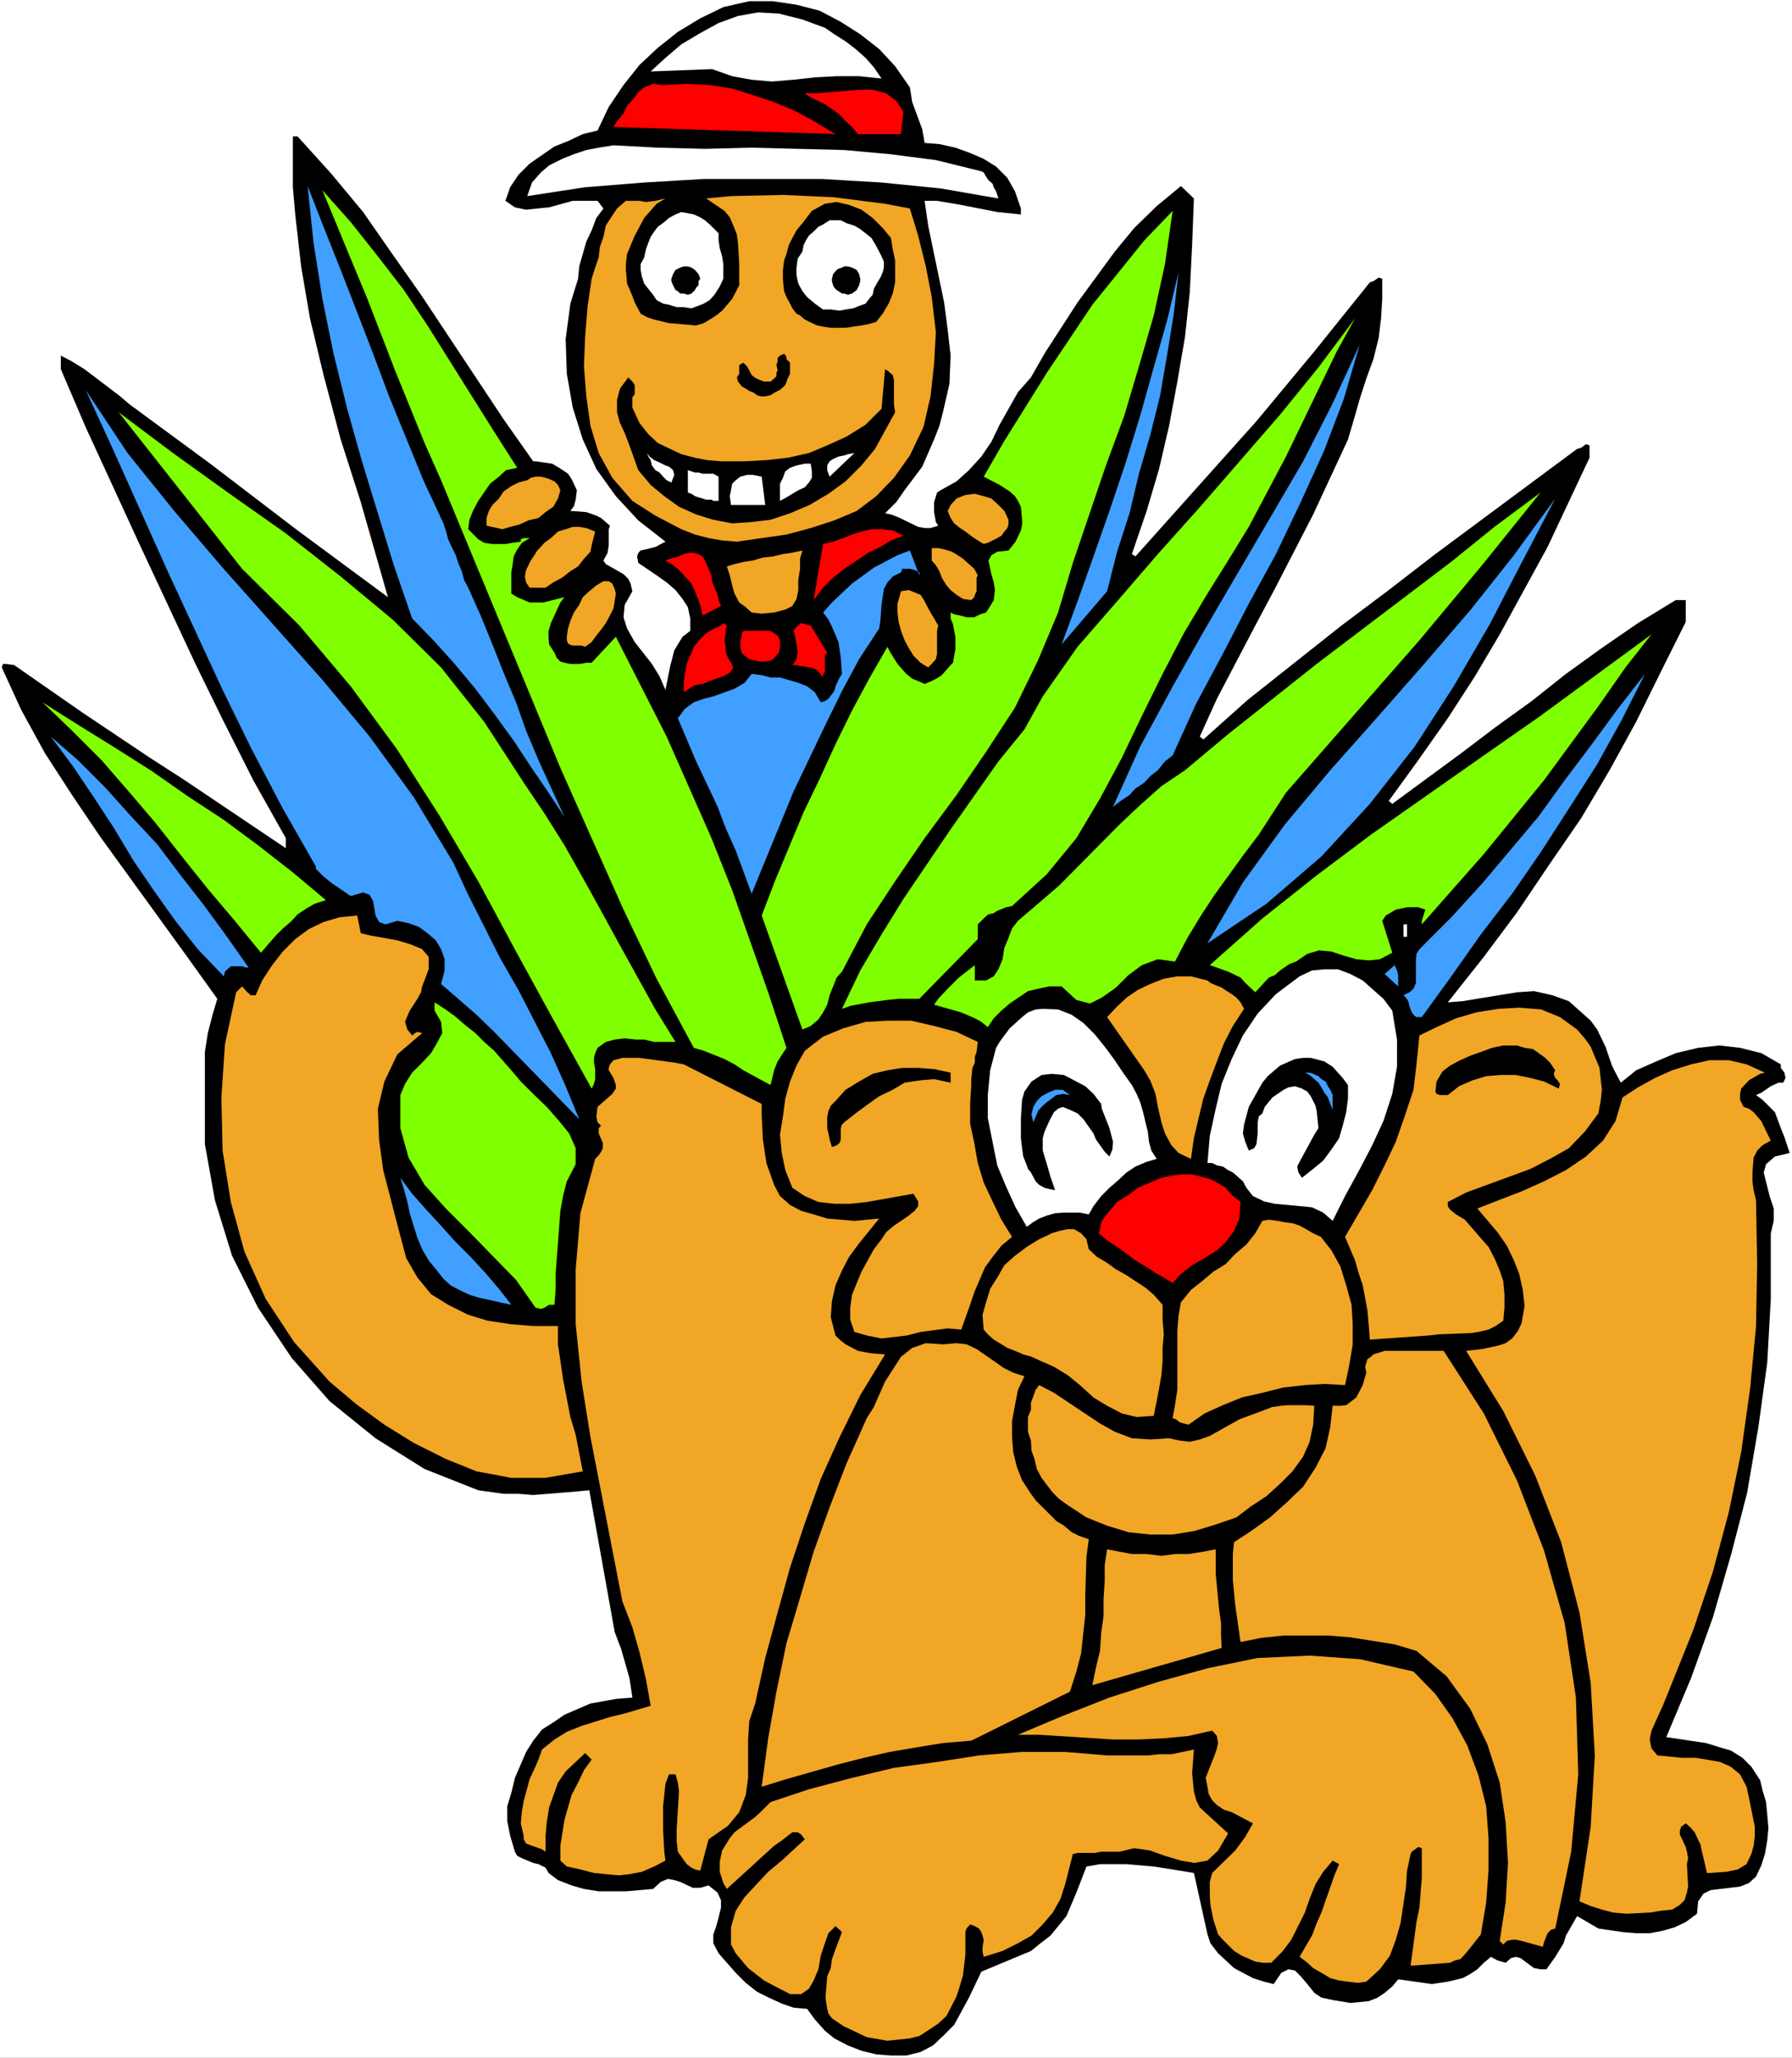 <?xml version="1.0" encoding="UTF-8" standalone="no"?>
<svg
   version="1.0"
   width="129.766mm"
   height="148.961mm"
   id="svg73"
   sodipodi:docname="Lion &amp; Hunter.wmf"
   xmlns:inkscape="http://www.inkscape.org/namespaces/inkscape"
   xmlns:sodipodi="http://sodipodi.sourceforge.net/DTD/sodipodi-0.dtd"
   xmlns="http://www.w3.org/2000/svg"
   xmlns:svg="http://www.w3.org/2000/svg">
  <rect width="100%" height="100%" fill="#333333" stroke="none"/>
  <sodipodi:namedview
     id="namedview73"
     pagecolor="#ffffff"
     bordercolor="#000000"
     borderopacity="0.25"
     inkscape:showpageshadow="2"
     inkscape:pageopacity="0.0"
     inkscape:pagecheckerboard="0"
     inkscape:deskcolor="#d1d1d1"
     inkscape:document-units="mm" />
  <defs
     id="defs1">
    <pattern
       id="WMFhbasepattern"
       patternUnits="userSpaceOnUse"
       width="6"
       height="6"
       x="0"
       y="0" />
  </defs>
  <path
     style="fill:#ffffff;fill-opacity:1;fill-rule:evenodd;stroke:none"
     d="M 0,563.004 H 490.455 V 0 H 0 Z"
     id="path1" />
  <path
     style="fill:#000000;fill-opacity:1;fill-rule:evenodd;stroke:none"
     d="m 249.025,23.916 0.646,4.04 2.747,7.433 0.646,3.717 4.04,0.323 4.363,0.97 4.04,1.454 3.717,1.616 3.394,2.101 3.07,3.07 2.101,3.717 1.616,4.686 v 1.616 l -6.464,-0.646 -9.858,-1.939 -6.626,-1.131 h -3.394 l 0.97,6.787 4.363,21.008 0.97,7.433 0.808,7.11 -0.323,7.757 -1.778,7.757 -0.97,3.717 -1.454,3.717 -3.232,7.433 -4.848,6.464 -2.262,3.232 -3.07,3.07 1.616,0.323 2.101,0.808 5.333,2.586 1.778,0.323 h 1.616 l 2.101,-0.646 -0.646,-0.97 -0.485,-2.747 v -2.747 l 0.808,-2.586 0.97,-0.646 4.363,-2.424 3.394,-3.07 3.394,-3.717 2.747,-4.04 2.262,-4.686 5.01,-8.888 3.555,-4.04 3.878,-6.787 8.888,-13.736 10.181,-13.897 5.333,-6.464 6.141,-5.979 6.626,-5.494 3.555,3.394 -0.485,12.766 -0.646,12.928 -1.293,12.12 -2.101,12.281 -2.262,12.12 -2.747,11.797 -3.394,11.473 -4.04,11.797 0.97,0.646 33.128,-37.006 15.837,-19.068 15.19,-18.907 0.97,-0.323 1.454,-0.97 0.97,0.323 v 5.494 l -0.323,5.333 -0.646,5.333 -1.454,5.817 -1.939,5.333 -1.778,5.494 -1.616,5.656 -1.616,5.494 -9.534,20.523 -10.504,20.361 -5.333,10.019 -10.504,20.038 -4.686,10.342 0.97,0.808 12.12,-10.827 25.694,-20.361 12.928,-9.696 12.766,-9.857 38.784,-28.764 1.131,-0.323 1.293,-0.97 0.97,0.323 v 3.394 l -11.474,24.401 -13.09,23.916 -6.787,11.473 -7.434,11.473 -8.08,11.473 -8.08,11.15 0.97,0.808 18.907,-13.897 9.373,-7.11 9.858,-7.11 9.373,-7.433 9.858,-7.11 9.858,-6.787 10.342,-6.302 h 2.747 v 5.979 l -6.787,13.574 -6.787,13.736 -7.272,13.251 -7.757,13.089 -8.888,12.928 -8.726,12.928 -9.05,12.12 -9.858,12.443 4.04,-0.323 9.858,-1.616 5.01,-0.808 4.686,-0.323 5.01,1.131 4.525,1.616 5.979,5.333 1.778,2.424 2.262,4.686 1.778,5.171 0.97,1.939 1.454,2.747 4.202,-3.394 5.494,-2.424 5.333,-2.262 6.141,-1.454 5.818,-0.646 5.656,0.646 5.818,1.454 5.333,3.07 v 0.97 l 0.97,1.293 0.323,1.454 -0.646,1.293 h -1.293 l -2.101,0.97 -2.586,1.778 -1.454,0.646 1.778,1.293 1.616,1.616 1.778,1.778 1.616,4.363 0.97,2.424 1.454,4.363 -4.04,0.97 -2.424,2.101 -0.646,2.262 1.616,6.464 1.131,3.394 v 3.394 l -0.808,3.394 v 17.937 l -0.97,17.452 -2.424,17.614 -3.07,17.937 -4.363,16.806 -5.01,17.291 -5.979,16.644 -6.787,16.16 10.827,1.616 3.717,1.131 3.232,0.97 3.07,1.939 2.424,2.424 2.424,3.717 0.646,2.747 0.97,3.232 0.323,3.394 0.323,3.717 -0.323,3.394 -0.646,3.717 -0.97,3.07 -1.454,3.07 -1.939,1.778 -2.424,0.97 -8.08,0.97 -1.939,0.97 -1.454,2.101 -0.323,3.394 -3.07,2.262 -3.07,1.454 -3.394,0.97 -3.394,0.646 h -3.717 l -3.717,-0.323 -6.626,-0.97 -5.818,-3.394 -3.07,5.333 -0.646,2.101 -2.262,3.717 -2.424,3.394 h -1.616 l -1.778,-0.323 -3.717,-2.747 -1.293,-0.323 -1.293,0.323 -1.454,1.293 -2.262,-0.646 -1.778,-0.97 -1.939,1.616 -1.778,1.778 -1.939,1.293 -2.101,1.131 -4.04,0.97 -4.363,0.646 -9.211,-1.293 -1.616,1.939 -2.101,1.778 -1.939,1.293 -2.424,0.97 -5.01,0.485 -4.848,-0.808 -3.07,-0.646 -1.939,-1.293 -1.939,-2.424 -1.778,-2.101 -1.616,-1.616 -1.778,-0.323 -1.939,0.97 -2.101,3.07 -2.586,-0.646 -3.07,-0.97 -2.747,-1.454 -2.424,-1.293 -2.262,-2.101 -2.101,-1.939 -2.101,-2.747 -0.808,-2.424 -3.717,-16.806 -3.878,-0.646 -7.11,-1.131 -7.434,-0.646 h -7.272 l -3.717,0.646 -2.747,7.11 -2.747,6.464 -4.363,5.333 -2.747,2.101 -2.586,2.101 -13.574,5.656 -3.394,7.11 -4.04,7.433 -3.07,3.07 -2.747,2.586 -3.394,1.778 -3.878,0.97 h -4.202 l -4.04,-0.323 -4.04,-0.97 -3.717,-1.454 -3.717,-1.939 -2.586,-2.101 -2.747,-3.07 -2.101,-2.909 -3.717,-0.323 -3.232,-1.131 -3.555,-1.616 -3.232,-1.616 -3.07,-2.424 -2.747,-2.747 -4.686,-5.333 -1.454,-2.747 v -2.424 l 0.808,-2.262 0.646,-2.424 0.646,-2.586 v -2.101 l -0.97,-2.101 -2.424,-1.939 -2.262,0.646 h -2.101 l -3.394,-1.616 -1.616,-0.485 -1.778,-0.323 -1.939,0.808 -2.101,1.939 -3.717,0.323 -3.717,0.323 h -3.717 -3.717 l -4.04,-0.646 -3.394,-0.97 -3.717,-1.454 -2.586,-1.939 -0.808,-1.454 -1.939,-0.97 -1.454,-0.323 -3.07,-1.293 -1.293,-0.646 -0.646,-1.131 -1.293,-4.363 -0.808,-4.04 v -4.04 l 1.131,-3.717 0.97,-4.04 3.07,-7.11 1.939,-3.07 2.424,-3.07 3.07,-1.939 3.07,-2.101 7.11,-3.07 7.272,-1.293 4.202,-0.323 -0.808,-5.333 -2.262,-7.918 -1.778,-4.686 -6.949,-38.783 -3.394,0.323 -11.958,0.97 -4.04,-0.323 h -4.04 l -6.949,-0.97 -14.706,-5.817 -13.413,-8.403 L 90.173,383.308 79.83,371.511 70.619,357.775 63.509,343.555 58.822,328.365 56.075,313.013 v -25.209 l 0.808,-5.171 1.293,-5.01 1.293,-4.363 -7.757,-10.827 L 35.552,240.133 27.472,228.983 19.715,217.509 12.282,206.036 5.818,194.239 0.485,182.604 0.808,181.635 H 1.454 l 2.424,0.323 18.584,12.928 18.584,12.443 9.05,5.817 28.118,18.907 v -2.747 L 69.326,213.469 61.246,197.471 53.49,181.635 38.299,149.154 23.432,116.835 16.645,100.998 v -3.717 l 3.07,1.616 3.394,2.101 9.373,7.11 3.07,2.586 21.978,16.16 23.917,18.26 24.725,18.26 -7.434,-26.017 L 93.243,120.228 88.557,102.614 84.84,87.101 82.416,72.88 80.8,58.66 80.154,51.226 V 44.116 37.329 h 1.293 l 9.211,10.181 8.726,10.504 7.757,11.15 8.08,11.473 22.624,34.097 8.08,11.473 h 0.646 l 4.525,0.646 1.939,1.131 2.424,1.616 0.97,1.454 1.454,3.07 -0.323,2.586 -0.485,1.778 -0.97,1.293 4.363,0.323 2.747,0.97 1.293,0.646 1.293,1.131 1.131,0.97 -0.323,0.97 v 1.778 1.293 1.293 l -0.323,2.101 -1.131,2.101 0.646,0.97 4.848,2.747 1.293,1.293 0.646,1.293 0.485,2.101 -2.101,3.717 -0.323,3.394 0.97,3.07 2.101,3.717 4.686,5.979 2.101,3.394 1.616,3.717 1.293,-6.464 1.131,-4.363 0.97,-1.616 1.293,-2.101 2.101,-1.616 v -3.394 l -0.646,-3.07 -1.454,-2.262 -1.939,-2.424 -2.424,-2.101 -2.747,-1.939 -5.01,-3.394 -0.323,-1.778 0.323,-0.97 0.646,-0.646 1.454,-0.323 1.293,-0.323 1.293,-0.323 2.747,-1.454 -7.434,-5.817 -6.141,-6.625 -5.333,-7.433 -3.717,-8.08 -2.747,-8.726 -1.616,-9.211 -0.323,-9.534 1.293,-9.696 2.101,-6.787 0.323,-3.394 1.939,-6.787 1.454,-3.07 1.293,-3.394 1.939,-2.586 -1.616,-2.101 h -3.394 -3.394 l -6.464,1.778 -3.232,0.323 -3.07,0.323 -3.07,-0.646 -2.586,-1.778 1.293,-3.717 2.262,-3.394 3.07,-3.07 6.787,-4.686 4.04,-1.616 3.717,-1.778 4.04,-0.97 3.07,-6.464 4.04,-5.979 4.363,-5.494 5.01,-4.686 5.494,-4.363 6.141,-3.717 6.302,-3.07 7.11,-1.616 h 6.464 l 6.464,0.97 6.302,1.616 5.818,3.07 5.333,3.394 5.171,4.04 4.363,4.686 z"
     id="path2" />
  <path
     style="fill:#ffffff;fill-opacity:1;fill-rule:evenodd;stroke:none"
     d="m 241.269,21.492 -6.141,-0.646 h -6.141 l -5.979,0.323 -5.818,0.646 -5.979,0.485 -5.494,-0.485 -5.333,-0.97 -5.494,-1.939 -16.806,0.646 4.04,-3.717 4.363,-3.717 5.171,-3.07 5.01,-2.747 5.333,-1.939 5.494,-0.97 5.656,0.323 6.464,1.616 2.586,0.97 3.555,1.293 2.586,1.778 3.07,1.939 2.747,2.101 2.747,2.424 2.262,2.586 z"
     id="path3" />
  <path
     style="fill:#ff0000;fill-opacity:1;fill-rule:evenodd;stroke:none"
     d="m 228.664,36.682 -60.762,-1.939 0.97,-1.616 1.778,-2.101 0.97,-2.101 1.778,-1.939 1.293,-1.778 1.616,-1.293 2.424,-0.97 2.747,0.323 6.464,-0.323 6.302,0.323 6.141,0.97 5.656,1.778 5.818,1.939 5.818,2.424 5.333,2.909 z"
     id="path4" />
  <path
     style="fill:#ff0000;fill-opacity:1;fill-rule:evenodd;stroke:none"
     d="m 247.248,30.542 -0.646,6.141 h -11.797 l -1.616,-1.939 -1.778,-1.616 -1.616,-1.778 -1.778,-1.293 -2.101,-1.454 -1.939,-0.97 -2.101,-0.97 -1.616,-1.131 h 3.07 l 3.717,-0.323 4.04,-0.323 4.04,-0.323 h 3.717 l 3.717,0.97 2.747,2.101 z"
     id="path5" />
  <path
     style="fill:#ffffff;fill-opacity:1;fill-rule:evenodd;stroke:none"
     d="m 268.579,46.863 0.646,0.323 0.646,1.131 0.646,0.97 1.131,0.97 0.323,0.97 0.646,1.131 0.323,0.97 0.323,0.97 -15.837,-2.747 -16.16,-1.616 -16.322,-0.97 h -16.16 -16.16 l -16.322,0.97 -16.16,1.293 -15.837,2.424 1.293,-3.717 2.424,-2.747 2.262,-1.939 3.555,-1.778 3.232,-1.293 3.394,-1.131 3.394,-0.646 4.04,-0.646 12.12,0.646 12.928,0.323 12.443,-0.323 12.928,0.323 12.766,0.323 12.443,1.131 12.605,1.616 z"
     id="path6" />
  <path
     style="fill:#409fff;fill-opacity:1;fill-rule:evenodd;stroke:none"
     d="m 121.361,143.175 0.646,1.939 0.646,2.424 0.97,2.101 1.131,2.262 0.646,2.101 0.97,2.262 0.646,2.424 1.131,2.101 3.394,7.595 3.232,7.918 3.07,7.757 3.394,8.08 2.747,7.757 3.394,8.08 3.394,7.433 3.717,8.08 -4.363,-6.625 -4.848,-7.11 -4.686,-7.11 -5.171,-7.11 -5.333,-7.11 -5.656,-6.787 -5.818,-6.464 -5.818,-5.979 -5.01,-14.544 -4.363,-14.221 L 99.061,126.207 95.021,111.825 91.304,96.797 88.234,81.768 85.81,66.416 84.194,50.903 88.557,62.053 l 4.686,11.797 4.525,11.635 4.363,11.312 4.363,11.635 4.686,11.473 4.686,11.473 z"
     id="path7" />
  <path
     style="fill:#80ff00;fill-opacity:1;fill-rule:evenodd;stroke:none"
     d="m 141.561,127.985 -3.07,0.646 -1.939,1.778 -2.424,1.939 -3.232,4.686 -1.454,2.747 -0.97,2.424 -0.323,2.586 2.747,2.747 1.616,0.97 2.101,0.323 h 3.717 l 1.939,-0.323 2.262,-0.323 v -0.646 l 0.808,-0.323 h 1.616 l -2.101,1.293 -1.293,1.778 -0.97,1.939 -0.323,2.424 -0.323,1.939 v 3.717 2.101 l 1.616,0.97 3.394,1.454 h 2.101 1.616 l 5.818,-1.454 -1.131,1.454 -2.586,5.656 -0.646,2.101 v 1.939 l 0.162,1.778 1.454,2.262 0.646,1.454 0.97,0.97 1.131,0.323 1.616,0.323 h 2.747 l 1.616,-0.323 h 1.454 l 6.626,-7.11 13.898,27.31 6.141,13.897 6.141,13.897 5.656,14.221 5.01,14.221 5.01,14.221 4.848,14.705 -0.97,1.454 -1.454,2.262 -0.97,2.424 -0.646,2.747 -0.323,1.293 -7.434,-4.04 -2.424,-1.616 -2.747,-1.454 -5.656,-2.262 -2.747,-0.808 -10.181,-18.907 -9.05,-18.907 -8.726,-19.553 -8.565,-19.23 -32.643,-78.698 -4.525,-10.181 -8.08,-19.876 -7.757,-20.038 -4.04,-9.696 -8.08,-19.553 7.757,8.726 7.434,9.373 7.11,9.211 6.464,9.696 18.261,29.087 z"
     id="path8" />
  <path
     style="fill:#f1a625;fill-opacity:1;fill-rule:evenodd;stroke:none"
     d="m 249.025,57.044 2.262,7.433 2.101,8.403 1.616,8.403 1.131,9.534 -0.485,8.726 -0.97,8.888 -1.939,8.403 -3.717,7.757 -4.363,6.141 -4.848,5.01 -5.333,4.04 -6.141,2.586 -6.464,2.101 -6.626,1.778 -13.574,1.939 -4.04,-0.323 -3.717,-0.646 -3.717,-0.97 -3.717,-1.454 -7.11,-3.717 -6.302,-4.04 -5.494,-6.302 -3.717,-6.787 -2.262,-7.433 -1.131,-8.08 -0.646,-8.241 0.323,-8.08 0.646,-8.08 1.131,-7.757 0.97,-3.07 0.97,-2.747 0.323,-2.909 0.97,-2.747 0.646,-3.07 1.454,-2.262 1.616,-2.424 2.424,-2.101 h 3.717 l 1.778,0.323 2.586,-0.323 2.747,-0.646 -2.424,1.454 -3.394,3.878 -2.586,4.848 -2.101,5.01 -0.323,2.747 v 1.616 l 0.323,3.717 1.454,3.394 0.646,1.778 1.616,3.07 1.778,0.97 1.939,0.646 4.04,0.97 7.434,0.646 2.101,-0.646 1.616,-0.97 1.778,-1.131 1.616,-1.293 2.747,-3.232 1.939,-3.717 v -5.817 l -0.323,-5.494 -0.323,-2.586 -0.97,-2.424 -0.97,-2.262 -1.454,-1.778 -5.01,-3.394 6.787,-0.646 14.221,-0.323 14.059,0.646 13.898,1.778 z"
     id="path9" />
  <path
     style="fill:#000000;fill-opacity:1;fill-rule:evenodd;stroke:none"
     d="m 243.854,65.124 0.485,3.07 0.646,3.07 v 3.07 2.909 l -0.646,3.07 -1.131,2.747 -1.616,2.747 -1.778,2.262 -2.262,0.646 -1.778,0.323 -2.262,0.323 -2.101,0.323 h -1.939 -2.101 l -2.101,-0.323 -1.616,-0.323 -2.101,-0.97 -1.293,-0.646 -1.293,-1.131 -0.97,-0.485 -1.131,-1.454 -0.646,-1.293 -0.97,-1.778 -0.646,-1.616 -0.323,-3.07 v -2.747 l 0.323,-2.586 0.646,-1.778 0.646,-2.424 0.97,-1.939 1.131,-2.101 1.616,-1.939 2.586,-3.394 3.555,-1.939 3.232,-0.485 3.394,0.808 3.394,1.293 3.07,2.262 2.747,2.747 z"
     id="path10" />
  <path
     style="fill:#80ff00;fill-opacity:1;fill-rule:evenodd;stroke:none"
     d="m 289.587,167.576 -5.494,13.089 -6.302,12.928 -7.918,12.12 -8.08,11.797 -8.726,11.797 -8.08,11.797 -7.757,11.797 -6.787,12.928 -1.454,1.616 -1.939,4.848 -0.646,2.586 -1.131,2.101 -1.293,1.939 -2.101,1.778 -2.262,0.97 -11.15,-31.188 3.717,-9.696 7.757,-18.584 4.363,-9.049 4.363,-9.534 4.525,-9.211 4.686,-8.726 5.01,-8.726 0.646,1.293 2.101,3.394 2.424,2.747 1.616,1.293 1.616,0.646 1.778,0.808 2.586,-1.131 1.131,-0.646 0.97,-0.646 2.424,-2.747 0.646,-0.646 0.646,-3.717 v -1.616 -1.778 l -0.646,-3.394 -0.646,-1.616 v -1.616 l 0.97,0.485 1.616,0.323 1.778,0.485 h 2.101 l 1.616,-0.808 1.616,-0.485 1.131,-1.778 0.97,-1.616 0.323,-2.747 -0.323,-2.101 -0.646,-2.262 -0.808,-3.717 0.808,-1.454 1.616,-0.97 3.07,-0.323 1.939,-2.424 1.454,-3.07 0.323,-1.616 v -1.293 l -0.323,-3.555 -0.808,-1.616 -0.808,-1.293 -1.454,-1.293 -2.747,-1.778 -4.363,-2.262 5.494,-9.534 11.797,-18.907 12.443,-18.584 6.787,-8.403 7.434,-9.211 7.757,-8.08 -2.101,14.544 -3.07,14.059 -4.04,13.897 -4.04,13.574 -5.01,13.574 -9.05,26.663 z"
     id="path11" />
  <path
     style="fill:#ffffff;fill-opacity:1;fill-rule:evenodd;stroke:none"
     d="m 196.667,63.831 v 1.939 l 0.323,2.101 0.646,2.262 0.323,2.101 v 2.101 1.939 l -0.97,2.101 -1.454,2.262 -1.293,1.454 -1.616,0.97 -1.616,0.646 -1.778,0.646 -2.101,-0.323 h -1.939 l -2.101,-0.646 -1.616,-0.323 -1.778,-0.97 -0.97,-1.454 -1.293,-1.616 -1.131,-1.454 -0.646,-1.939 -0.323,-1.778 v -1.616 l 0.97,-1.778 0.485,-2.262 0.646,-1.778 0.646,-1.616 0.97,-1.454 0.97,-1.293 1.778,-1.293 1.293,-1.131 1.778,-0.97 1.616,-0.646 1.778,0.323 1.616,0.323 1.778,0.808 1.293,0.808 1.293,1.131 0.97,0.97 z"
     id="path12" />
  <path
     style="fill:#ffffff;fill-opacity:1;fill-rule:evenodd;stroke:none"
     d="m 240.622,68.84 0.646,1.293 0.646,1.454 v 1.616 l -0.323,1.293 -0.646,1.454 -0.808,1.293 -0.97,1.778 -0.323,1.616 -0.97,1.131 -0.97,1.293 -1.778,0.646 -1.616,0.646 -2.101,0.323 -1.616,0.323 -2.424,-0.323 h -2.101 l -2.262,-1.616 -2.101,-1.778 -1.293,-1.616 -1.131,-2.101 -0.485,-2.262 v -2.101 l 0.323,-2.424 1.293,-1.939 0.323,-1.778 0.646,-1.293 0.808,-1.293 1.293,-1.131 1.293,-1.293 1.293,-0.646 1.778,-1.131 h 1.616 1.454 l 1.616,0.808 2.101,0.646 1.616,0.97 1.454,1.131 1.616,1.293 0.97,1.616 z"
     id="path13" />
  <path
     style="fill:#409fff;fill-opacity:1;fill-rule:evenodd;stroke:none"
     d="m 303,161.758 -12.443,14.544 4.363,-11.797 4.363,-12.281 4.363,-12.443 4.363,-12.928 4.04,-13.089 3.717,-13.251 3.717,-13.089 3.07,-12.928 -1.293,11.312 -1.778,10.989 -1.939,11.312 -2.747,10.989 -3.07,10.504 -2.586,10.827 -3.394,10.504 z"
     id="path14" />
  <path
     style="fill:#80ff00;fill-opacity:1;fill-rule:evenodd;stroke:none"
     d="m 330.472,162.405 -6.464,10.827 -5.818,11.15 -5.656,11.473 -5.494,11.473 -5.979,11.15 -6.464,10.827 -8.08,9.857 -9.534,8.726 -1.616,0.323 -2.424,0.97 -0.97,0.646 -1.454,0.323 -0.97,0.808 -1.939,1.939 v 4.04 l -15.998,16.321 h -5.656 l -3.07,0.323 -5.01,0.646 -5.171,0.97 -2.262,0.808 5.01,-10.504 5.818,-9.857 5.979,-9.696 6.464,-9.534 6.464,-9.534 13.09,-18.584 7.11,-8.726 5.01,-9.049 9.534,-13.574 10.827,-12.443 11.15,-12.928 11.15,-12.443 22.301,-25.694 10.504,-12.928 10.019,-13.413 -5.01,9.049 -9.211,19.068 -4.686,9.696 -10.181,19.23 -5.656,9.211 z"
     id="path15" />
  <path
     style="fill:#409fff;fill-opacity:1;fill-rule:evenodd;stroke:none"
     d="m 320.937,206.682 -2.101,1.616 -1.939,2.424 -2.101,1.616 -1.616,1.778 -2.424,1.616 -1.616,1.778 -2.424,1.616 -2.101,1.616 7.434,-16.483 8.565,-15.836 8.726,-15.513 9.05,-15.513 9.211,-15.675 9.05,-15.513 8.08,-15.836 7.434,-16.16 -4.363,14.867 -5.333,14.059 -6.464,14.221 -6.787,14.221 -7.434,13.574 -7.11,13.736 -7.272,13.574 z"
     id="path16" />
  <path
     style="fill:#000000;fill-opacity:1;fill-rule:evenodd;stroke:none"
     d="m 216.221,99.22 v 1.293 1.778 l -0.646,1.293 -0.646,1.778 -1.454,1.293 -1.293,0.646 -1.293,0.808 -1.454,0.323 h -1.293 l -0.97,-0.323 -1.131,-0.808 -0.97,-0.323 -0.97,-0.646 -1.131,-0.646 -0.97,-1.293 -0.323,-1.131 0.646,-0.97 v -0.97 -1.454 l 1.131,-0.646 0.323,0.323 0.646,0.646 0.646,1.131 0.646,1.293 0.808,0.646 1.293,0.646 1.293,0.485 h 1.778 l 0.97,-0.808 0.646,-0.646 v -0.97 l 0.323,-0.646 -0.323,-1.454 0.323,-0.97 v -0.97 l 0.646,-0.646 1.131,-0.485 0.646,0.808 v 0.646 z"
     id="path17" />
  <path
     style="fill:#000000;fill-opacity:1;fill-rule:evenodd;stroke:none"
     d="m 244.985,112.795 -2.747,5.01 -2.747,5.01 -3.717,4.525 -4.363,4.363 -4.686,3.394 -5.171,3.07 -5.333,2.262 -5.333,1.778 -5.494,0.646 -5.01,0.323 -5.171,-0.97 -4.686,-1.454 -4.686,-2.101 -4.04,-2.909 -3.717,-3.07 -3.394,-4.04 -2.424,-6.787 -1.293,-3.394 -1.293,-2.747 -0.808,-2.909 v -3.394 l 0.808,-3.07 2.262,-3.07 1.131,1.131 0.646,0.97 v 0.97 1.454 l -0.646,0.97 v 1.293 1.454 l 1.939,4.202 2.424,3.07 2.586,2.424 3.394,1.616 3.07,1.454 3.717,0.97 3.394,0.646 3.717,0.323 h 6.464 l 5.979,-0.323 5.818,-0.646 5.818,-1.293 5.01,-2.101 5.333,-2.424 5.171,-3.232 4.363,-4.363 0.97,-10.827 0.97,0.646 1.131,0.97 0.323,1.293 v 1.778 1.616 3.394 z"
     id="path18" />
  <path
     style="fill:#409fff;fill-opacity:1;fill-rule:evenodd;stroke:none"
     d="m 124.109,236.093 4.04,8.726 8.726,17.291 5.01,8.726 8.888,17.291 4.04,9.049 3.717,9.049 -23.27,-23.916 -4.848,-4.686 -5.01,-4.363 -4.686,-4.04 0.97,-3.717 v -3.07 l -0.97,-2.747 -1.454,-2.424 -2.262,-1.939 -2.424,-1.778 -2.747,-0.97 -3.07,-0.646 -3.232,0.97 -1.778,-0.646 -0.97,-1.778 -0.646,-3.878 -0.97,-1.778 -1.778,-0.646 -3.394,0.97 -5.01,-3.394 -2.424,-1.939 -2.101,-2.101 v -0.646 l -9.05,-15.836 -8.403,-15.998 -8.08,-16.483 -15.19,-32.804 -14.867,-33.127 -7.434,-16.16 11.474,17.291 12.766,15.836 13.251,15.513 27.31,30.703 12.928,15.513 12.12,16.644 z"
     id="path19" />
  <path
     style="fill:#80ff00;fill-opacity:1;fill-rule:evenodd;stroke:none"
     d="m 143.339,214.116 5.656,8.403 5.494,8.726 5.01,8.888 5.01,9.049 4.848,8.888 5.01,9.049 5.01,9.049 5.494,8.888 h -2.747 -3.07 l -2.747,-0.646 h -2.262 l -3.07,-0.323 -2.747,0.323 -2.424,0.646 -2.262,1.616 -0.646,1.454 -0.323,1.293 v 1.293 l 0.323,1.778 v 1.293 1.454 l -0.323,1.293 -0.646,1.293 L 151.419,278.916 141.238,260.333 131.057,241.426 120.392,223.327 108.595,204.905 95.99,187.776 81.931,171.131 66.256,155.618 32.482,112.795 l 14.867,11.15 15.514,11.15 15.352,10.827 15.029,11.797 14.221,11.797 13.251,13.089 11.797,14.867 z"
     id="path20" />
  <path
     style="fill:#ffffff;fill-opacity:1;fill-rule:evenodd;stroke:none"
     d="m 227.048,130.409 -0.646,-1.778 v -1.293 l 0.646,-1.131 0.97,-0.646 1.454,-0.646 1.616,-0.323 0.97,-0.323 1.778,-0.323 z"
     id="path21" />
  <path
     style="fill:#ffffff;fill-opacity:1;fill-rule:evenodd;stroke:none"
     d="m 183.739,132.025 -1.293,-0.646 -0.97,-0.97 -0.97,-1.131 -1.131,-0.646 -0.97,-1.293 -0.323,-1.454 -0.646,-0.97 -0.323,-0.97 0.646,0.97 1.293,0.97 1.454,0.646 1.616,0.808 0.97,0.323 1.131,0.97 0.323,1.293 z"
     id="path22" />
  <path
     style="fill:#ffffff;fill-opacity:1;fill-rule:evenodd;stroke:none"
     d="m 221.877,126.854 0.323,2.101 v 1.778 l -0.808,1.293 -1.131,1.293 -1.778,0.808 -1.616,0.97 -1.616,0.97 -1.778,0.97 v -1.293 -1.616 -1.778 l 0.808,-1.616 0.646,-1.778 1.293,-0.97 1.778,-0.646 2.262,-0.485 z"
     id="path23" />
  <path
     style="fill:#ffffff;fill-opacity:1;fill-rule:evenodd;stroke:none"
     d="m 196.667,130.409 v 6.625 h -1.454 l -0.485,-0.323 h -1.454 l -0.97,-0.323 -1.131,-0.323 -0.97,-0.323 -0.97,-0.646 -0.97,-0.323 v -6.141 l 0.97,0.323 0.97,0.323 h 0.97 l 1.131,0.323 h 0.97 1.454 0.485 z"
     id="path24" />
  <path
     style="fill:#f1a625;fill-opacity:1;fill-rule:evenodd;stroke:none"
     d="m 153.358,134.125 -0.646,2.262 -1.293,2.262 -2.101,1.454 -1.939,1.616 -2.747,0.646 -2.424,1.131 -2.586,0.646 -2.101,0.646 -4.363,-0.97 v -2.101 l 0.646,-1.939 0.97,-1.616 1.778,-1.778 1.293,-1.939 2.101,-1.454 1.939,-0.97 2.424,-0.646 0.97,-0.646 1.293,-0.323 h 1.454 l 1.293,0.323 0.97,0.323 1.454,0.646 0.97,0.97 z"
     id="path25" />
  <path
     style="fill:#ffffff;fill-opacity:1;fill-rule:evenodd;stroke:none"
     d="m 209.433,138.165 h -9.373 l -0.323,-2.424 0.323,-1.616 0.323,-1.778 0.97,-0.97 1.293,-0.97 1.778,-0.485 h 1.616 l 2.424,0.485 z"
     id="path26" />
  <path
     style="fill:#80ff00;fill-opacity:1;fill-rule:evenodd;stroke:none"
     d="m 351.964,216.863 -7.434,11.473 -4.04,5.333 -8.08,11.15 -3.717,5.656 -3.717,6.141 -3.394,6.464 -4.686,-0.646 -4.363,1.616 -3.717,2.747 -3.394,3.394 -3.878,2.747 -3.232,1.616 -3.717,-0.97 -4.04,-3.717 h -3.394 l -3.07,0.646 -2.747,0.646 -5.01,3.394 -2.262,1.939 -2.101,2.101 -1.616,2.424 -1.778,-1.454 -1.778,-0.97 -3.717,-1.616 -7.434,-2.101 1.131,-1.616 2.586,-2.747 3.07,-3.07 4.363,-3.394 v 4.202 h 3.07 l 2.101,-1.131 1.293,-1.939 1.131,-2.747 0.485,-3.07 1.131,-2.747 0.97,-2.586 1.616,-2.101 5.494,-4.686 5.818,-5.01 16.483,-16.644 5.656,-5.333 5.818,-5.171 6.464,-4.363 11.797,-9.857 24.24,-19.23 36.845,-27.956 11.797,-9.534 12.605,-9.373 -15.998,19.876 -17.13,20.523 z"
     id="path27" />
  <path
     style="fill:#f1a625;fill-opacity:1;fill-rule:evenodd;stroke:none"
     d="m 276.012,142.205 v 1.293 l -0.323,0.97 -0.808,0.97 -0.808,1.131 -1.131,0.646 -1.293,0.646 -1.293,0.646 -1.131,0.323 -1.616,-0.97 -1.454,-0.97 -1.939,-1.454 -1.454,-0.97 -1.616,-1.293 -0.97,-1.454 -0.808,-1.939 0.808,-1.616 1.616,-1.778 2.424,-0.97 2.586,-0.323 2.424,0.646 2.101,0.646 1.939,1.778 1.616,1.616 z"
     id="path28" />
  <path
     style="fill:#409fff;fill-opacity:1;fill-rule:evenodd;stroke:none"
     d="m 330.472,258.07 9.696,-16.644 11.474,-15.836 12.443,-14.867 12.928,-14.544 12.766,-14.544 12.766,-14.867 11.797,-14.867 11.312,-15.513 -8.888,16.968 -9.05,17.452 -9.858,16.968 -10.666,16.483 -12.282,15.675 -13.251,14.382 -15.029,12.928 z"
     id="path29" />
  <path
     style="fill:#f1a625;fill-opacity:1;fill-rule:evenodd;stroke:none"
     d="m 162.893,145.437 -0.808,3.07 -0.485,2.424 -1.778,1.939 -1.616,2.101 -2.101,1.293 -2.262,1.778 -2.424,1.293 -2.101,1.454 h -4.363 l -0.97,-1.454 -0.323,-1.616 0.323,-1.778 0.646,-1.293 0.646,-1.293 0.97,-1.454 0.808,-1.293 0.646,-0.646 1.293,-1.454 1.778,-1.293 1.939,-1.778 2.101,-0.646 1.939,-0.646 h 1.778 l 1.939,0.323 z"
     id="path30" />
  <path
     style="fill:#ff0000;fill-opacity:1;fill-rule:evenodd;stroke:none"
     d="m 247.248,146.568 -3.394,1.293 -2.909,1.778 -3.394,1.616 -3.07,2.101 -3.394,2.262 -3.07,2.424 -2.747,2.747 -2.586,3.394 2.586,-15.352 2.747,-0.646 2.747,-0.97 2.424,-0.97 2.586,-0.808 2.747,-0.646 h 2.747 l 3.07,0.323 z"
     id="path31" />
  <path
     style="fill:#f1a625;fill-opacity:1;fill-rule:evenodd;stroke:none"
     d="m 267.609,157.395 -0.323,0.646 v 0.97 1.131 0.97 0.646 l -0.485,0.97 -0.162,0.646 -0.808,0.808 -2.262,-0.323 -1.778,-1.131 -1.616,-1.293 -1.131,-1.293 -1.293,-2.101 -0.646,-1.778 -0.97,-1.616 -1.131,-1.293 v -3.394 h 1.778 l 1.616,0.323 2.101,0.646 1.616,0.97 1.454,0.97 1.616,1.454 1.454,1.293 z"
     id="path32" />
  <path
     style="fill:#f1a625;fill-opacity:1;fill-rule:evenodd;stroke:none"
     d="m 219.614,150.608 -0.646,2.262 v 2.747 l -0.485,3.07 v 2.747 l -0.485,2.424 -1.131,1.939 -1.939,0.97 -3.07,0.808 -3.394,0.323 -2.747,-0.323 -1.616,-1.454 -1.778,-1.293 -1.293,-2.424 -0.646,-2.262 -0.646,-2.747 -0.808,-2.424 2.101,-0.646 2.747,-0.646 2.262,-0.323 2.747,-0.808 2.747,-0.323 2.747,-0.646 2.262,-0.323 z"
     id="path33" />
  <path
     style="fill:#409fff;fill-opacity:1;fill-rule:evenodd;stroke:none"
     d="m 251.611,157.395 v -0.808 l -1.293,-0.646 -1.293,-0.323 h -0.97 -1.131 l -0.323,0.97 -2.262,1.131 -1.454,1.616 -0.97,1.778 -0.646,4.363 -0.323,4.363 -0.323,2.101 -5.494,8.403 -4.686,8.726 -4.525,9.211 -8.726,18.26 -11.474,27.956 -4.363,-11.797 -2.747,-6.141 -2.262,-5.979 -5.818,-12.281 -5.01,-11.797 1.939,-2.586 2.424,-1.778 2.747,-0.97 2.586,-0.646 5.818,-2.101 2.747,-1.616 1.939,-2.424 2.747,0.323 2.424,0.646 h 2.586 l 5.01,1.454 2.424,0.97 2.101,1.616 1.616,2.747 1.131,-0.323 0.97,-0.646 1.616,-2.101 0.323,-1.293 1.131,-2.424 0.646,-0.97 -0.323,-4.363 -0.646,-4.363 -1.778,-4.202 -0.97,-1.939 -1.454,-1.939 2.424,-2.747 5.494,-5.171 5.979,-4.363 3.07,-1.616 3.394,-1.778 3.394,-1.293 z"
     id="path34" />
  <path
     style="fill:#ff0000;fill-opacity:1;fill-rule:evenodd;stroke:none"
     d="m 197.313,165.798 -5.01,2.586 -0.485,-2.262 -0.646,-1.939 -0.97,-2.424 -0.97,-2.101 -1.778,-1.939 -1.616,-1.778 -1.616,-1.293 -2.101,-1.293 1.293,-0.485 1.131,-0.323 1.293,-0.323 1.293,-0.646 1.454,-0.323 h 1.293 l 1.131,0.323 1.293,0.646 0.97,1.778 0.646,1.616 0.808,1.778 0.162,1.616 0.646,1.778 0.808,1.616 0.323,1.778 z"
     id="path35" />
  <path
     style="fill:#f1a625;fill-opacity:1;fill-rule:evenodd;stroke:none"
     d="m 168.549,162.405 -0.323,2.101 -0.323,1.939 -0.97,1.939 -1.131,2.101 -1.293,1.778 -1.293,1.616 -1.293,1.778 -1.778,1.293 -0.97,-0.323 h -0.646 -0.97 -0.808 l -0.97,-0.323 -0.323,-0.323 -0.323,-0.808 v -0.97 l 0.323,-2.262 0.646,-2.101 0.97,-2.262 1.454,-2.101 0.97,-2.101 1.778,-1.616 1.939,-1.616 1.939,-1.131 h 1.454 l 0.97,0.646 0.646,1.454 z"
     id="path36" />
  <path
     style="fill:#f1a625;fill-opacity:1;fill-rule:evenodd;stroke:none"
     d="m 256.782,171.131 -0.323,1.454 v 1.616 1.778 1.616 1.293 l -0.323,1.454 -1.131,1.293 -0.97,0.97 -2.101,-1.293 -1.939,-1.939 -1.293,-2.101 -1.131,-2.101 -0.97,-2.586 -0.646,-2.424 -0.323,-2.586 v -2.424 l 0.97,-3.394 2.101,-0.323 1.616,0.646 1.616,0.646 1.131,1.778 0.646,1.293 0.97,1.778 0.97,1.616 z"
     id="path37" />
  <path
     style="fill:#ff0000;fill-opacity:1;fill-rule:evenodd;stroke:none"
     d="m 198.929,171.131 -0.323,1.131 v 1.293 l -0.323,1.616 0.323,1.454 v 1.616 l 0.646,1.778 0.808,1.293 0.646,1.293 -0.97,1.454 -1.778,0.97 -1.939,0.646 -1.778,0.646 -1.939,0.808 -2.101,0.323 -1.616,0.97 -1.454,0.97 v -2.586 l 0.323,-2.424 0.485,-2.747 0.97,-2.262 0.97,-2.424 1.778,-2.101 1.616,-1.616 2.262,-1.293 1.131,-0.485 0.646,-0.323 0.646,-0.646 z"
     id="path38" />
  <path
     style="fill:#ff0000;fill-opacity:1;fill-rule:evenodd;stroke:none"
     d="m 226.401,178.565 -0.646,0.808 v 0.97 0.97 0.646 1.131 0.646 l -0.485,0.97 v 0.646 l -0.97,-1.293 -0.646,-0.646 -1.454,-0.808 h -0.808 l -1.454,-0.323 h -0.97 l -0.97,-0.323 h -1.131 l 1.131,-1.616 0.323,-2.101 -0.323,-1.939 -0.323,-1.778 -0.485,-1.939 0.808,-1.131 1.293,-0.97 2.586,0.646 z"
     id="path39" />
  <path
     style="fill:#ff0000;fill-opacity:1;fill-rule:evenodd;stroke:none"
     d="m 213.473,175.171 v 2.101 l -0.323,1.293 -0.97,1.131 -0.97,0.97 -1.778,0.323 h -1.616 l -1.293,-0.323 -1.454,-0.323 -1.293,-0.97 -0.808,-0.808 -0.323,-1.293 v -0.97 -1.131 l 0.323,-0.97 v -0.97 l 0.485,-0.646 h 1.293 1.293 1.454 1.939 1.454 l 0.97,0.646 0.97,0.646 z"
     id="path40" />
  <path
     style="fill:#80ff00;fill-opacity:1;fill-rule:evenodd;stroke:none"
     d="m 389.132,252.899 v -0.97 l 0.97,-3.07 -1.939,-0.646 h -1.293 -1.778 l -3.07,0.646 -2.747,1.616 -0.97,1.454 2.747,8.726 -3.394,1.778 -3.07,0.323 -3.394,-0.323 -3.394,-0.97 -3.394,-1.131 -3.394,-0.323 -3.232,0.97 -3.07,2.101 -1.778,0.646 -2.586,1.778 -1.454,1.293 -1.616,0.646 -3.717,4.04 -2.747,-2.586 -1.293,-1.454 -3.394,-1.616 -5.01,-1.778 14.382,-12.766 14.867,-11.797 14.867,-11.15 30.866,-21.654 15.514,-10.827 15.19,-11.15 15.19,-11.15 -7.11,9.049 -7.11,10.181 -15.19,20.684 -16.483,20.2 z"
     id="path41" />
  <path
     style="fill:#409fff;fill-opacity:1;fill-rule:evenodd;stroke:none"
     d="m 389.132,278.27 h -1.454 l -0.485,-0.323 -0.808,-0.97 -0.323,-0.808 -0.323,-0.97 -0.323,-1.293 -0.646,-0.97 -0.646,-0.646 1.616,-0.808 1.131,-0.97 0.646,-1.616 v -2.101 -2.101 -1.939 l 0.162,-1.778 0.808,-1.293 8.726,-8.726 8.403,-9.211 7.918,-9.373 7.595,-9.049 7.11,-9.857 7.434,-9.857 7.11,-9.696 7.434,-9.534 -6.302,12.443 -6.787,12.281 -7.434,11.635 -7.918,12.281 -7.918,11.473 -8.565,11.15 -8.08,11.473 z"
     id="path42" />
  <path
     style="fill:#80ff00;fill-opacity:1;fill-rule:evenodd;stroke:none"
     d="m 89.203,246.274 -3.07,0.97 -2.262,1.293 -2.424,1.616 -1.616,1.778 -2.424,2.101 -1.939,1.939 -2.101,2.424 -1.939,2.262 -7.434,-9.049 -7.11,-8.403 -7.11,-8.888 -7.11,-9.049 -7.434,-8.726 -7.434,-8.565 -8.08,-8.08 -8.08,-7.757 9.696,6.141 10.181,6.302 10.181,6.464 9.696,6.787 9.858,6.464 9.373,6.949 9.534,7.433 z"
     id="path43" />
  <path
     style="fill:#409fff;fill-opacity:1;fill-rule:evenodd;stroke:none"
     d="m 68.034,264.696 h -0.808 l -0.97,-0.323 h -0.97 -0.97 -1.131 l -0.97,0.808 -0.646,0.646 -0.323,1.293 -7.11,-7.433 -6.141,-7.757 -5.979,-8.403 -5.494,-8.08 -5.333,-8.888 -5.494,-8.403 -5.656,-8.403 -6.141,-8.241 7.434,6.464 7.434,7.433 7.11,7.918 7.11,7.595 6.464,8.565 6.302,8.08 6.141,8.403 z"
     id="path44" />
  <path
     style="fill:#f1a625;fill-opacity:1;fill-rule:evenodd;stroke:none"
     d="m 98.737,255.323 2.747,0.646 7.272,1.293 3.717,1.131 3.07,1.293 1.778,2.101 v 3.394 l -1.778,4.686 -0.323,1.616 -0.97,1.778 -2.101,3.232 -0.646,1.454 -0.646,1.616 0.646,2.101 1.293,1.616 0.808,-0.646 0.646,-0.323 1.293,0.323 -6.787,5.817 -3.555,7.433 -1.778,7.433 0.323,8.403 1.131,8.403 4.202,16.16 2.101,7.918 3.07,5.333 3.717,4.525 4.686,2.909 5.494,2.747 5.333,1.616 6.464,0.97 5.979,0.485 h 6.787 v 5.01 l 1.454,9.857 1.939,10.019 1.454,4.848 1.939,10.019 -10.181,1.778 h -9.373 l -9.534,-1.778 -8.403,-3.394 -8.726,-4.363 -8.08,-5.01 -7.757,-5.656 -7.272,-6.141 -9.696,-10.827 -7.757,-11.797 -5.818,-12.928 -3.717,-13.574 -2.262,-14.059 -0.323,-14.544 0.97,-14.544 3.07,-14.221 1.616,-1.616 1.454,1.616 0.97,0.808 h 1.293 l 1.778,-4.04 2.747,-4.202 2.909,-3.717 3.394,-3.394 3.717,-2.747 4.04,-1.939 4.363,-1.293 4.848,-0.485 z"
     id="path45" />
  <path
     style="fill:#ffffff;fill-opacity:1;fill-rule:evenodd;stroke:none"
     d="m 384.123,252.899 h 0.97 v 3.394 h -0.97 z"
     id="path46" />
  <path
     style="fill:#409fff;fill-opacity:1;fill-rule:evenodd;stroke:none"
     d="m 382.668,269.867 -3.717,-3.394 2.747,-2.424 0.646,1.454 0.323,1.293 v 1.616 z"
     id="path47" />
  <path
     style="fill:#ffffff;fill-opacity:1;fill-rule:evenodd;stroke:none"
     d="m 381.052,276.492 1.293,7.918 v 7.433 l -1.293,7.433 -2.424,7.433 -3.07,6.625 -3.717,7.11 -3.717,6.787 -3.394,6.787 -2.586,-2.262 -3.07,-1.454 -3.394,-0.323 -3.394,-0.323 -3.394,-0.323 -2.909,-0.646 -3.07,-1.454 -1.778,-2.262 -0.97,-1.778 -1.454,-1.293 -1.293,-1.131 -1.293,-0.646 -1.454,-0.97 -1.616,-0.323 -1.293,-0.646 h -1.293 l 0.646,-7.433 1.616,-7.433 1.616,-6.787 2.747,-6.787 3.07,-6.464 4.04,-5.979 5.01,-5.333 6.464,-4.848 3.394,-1.616 3.394,-0.323 h 3.717 l 3.394,1.293 3.394,1.778 2.909,2.586 2.747,2.424 z"
     id="path48" />
  <path
     style="fill:#f1a625;fill-opacity:1;fill-rule:evenodd;stroke:none"
     d="m 340.491,276.007 -3.07,4.686 -2.424,4.686 -1.939,5.01 -1.939,5.171 -1.778,5.01 -1.293,5.333 -1.293,5.494 -0.808,5.656 -3.394,-1.616 -1.939,-2.101 -1.778,-3.232 -0.97,-3.07 -0.97,-4.202 -0.646,-3.555 -1.454,-3.717 -1.616,-2.747 -10.181,-14.544 2.424,-2.586 2.909,-2.747 3.07,-2.101 3.394,-1.616 3.717,-1.454 3.717,-0.646 h 3.717 l 4.525,1.131 0.808,0.646 1.454,0.646 1.616,0.646 1.454,0.97 1.293,0.808 1.293,0.97 1.131,1.293 z"
     id="path49" />
  <path
     style="fill:#80ff00;fill-opacity:1;fill-rule:evenodd;stroke:none"
     d="m 139.945,292.814 2.586,3.07 3.394,3.394 3.717,3.555 3.394,3.878 2.747,3.394 1.778,4.04 v 4.363 l -2.424,4.686 -0.97,3.717 -0.808,4.363 -0.323,4.363 -0.323,4.525 -0.323,4.04 -0.323,4.363 v 4.04 l -0.323,4.363 h -1.454 l -1.293,0.808 -0.97,0.323 -1.454,-0.323 -5.333,-7.595 -6.464,-6.625 -6.302,-6.464 -6.464,-6.464 -5.818,-6.464 -4.363,-7.433 -2.262,-8.08 v -9.049 l 1.293,-3.07 1.939,-3.07 2.747,-2.747 2.424,-2.586 1.616,-2.747 1.454,-2.747 -0.323,-3.07 -1.778,-3.07 v -2.262 l 2.747,1.778 2.747,1.939 2.586,2.262 3.07,2.424 2.424,2.424 2.747,2.424 2.262,2.586 z"
     id="path50" />
  <path
     style="fill:#ffffff;fill-opacity:1;fill-rule:evenodd;stroke:none"
     d="m 309.787,296.853 1.293,2.424 0.97,2.262 0.808,2.747 0.646,2.747 0.646,2.586 0.323,2.747 0.646,2.424 1.454,2.262 -2.747,0.808 -3.07,1.293 -2.424,1.616 -2.262,2.101 -2.424,2.101 -2.262,2.262 -2.101,2.747 -1.293,2.262 -2.424,-0.485 h -1.939 -2.747 l -2.101,0.162 -2.262,0.646 -2.101,0.808 -1.616,0.97 -1.778,1.293 -3.07,-5.333 -2.586,-5.656 -2.424,-5.817 -1.293,-6.464 -1.293,-6.464 v -6.302 l 0.646,-6.787 1.616,-6.141 0.97,-1.616 1.293,-1.778 1.454,-1.939 1.616,-1.454 1.778,-1.616 1.616,-1.293 2.101,-0.808 1.939,-0.162 4.202,0.162 3.717,1.454 3.232,2.262 3.07,3.07 2.747,3.394 2.747,3.717 2.262,3.394 z"
     id="path51" />
  <path
     style="fill:#f1a625;fill-opacity:1;fill-rule:evenodd;stroke:none"
     d="m 431.633,281.663 2.101,2.424 1.616,2.262 1.131,2.747 1.293,3.07 0.323,3.07 0.323,2.909 -0.323,3.07 -0.646,3.394 -3.717,5.01 -4.363,4.525 -5.171,2.909 -5.333,2.747 -17.614,6.464 -5.01,2.586 v 1.131 l 0.646,0.97 1.616,1.293 2.424,1.454 4.04,4.686 2.424,2.747 1.616,3.07 1.454,3.394 0.97,2.909 0.323,3.717 v 3.555 l -0.323,3.555 -2.101,1.454 -1.939,0.97 -2.747,0.646 -2.262,0.323 -8.565,0.323 -2.747,0.323 -16.16,1.131 -0.323,-4.202 -0.323,-3.717 -1.293,-6.949 -1.131,-3.394 -0.97,-3.394 -2.747,-6.464 7.434,-12.766 3.394,-6.787 3.07,-6.464 2.424,-6.949 2.424,-7.272 0.808,-6.949 0.808,-7.918 4.686,-2.262 5.333,-2.424 5.494,-1.616 6.141,-0.97 5.656,-0.323 5.979,0.485 5.171,2.101 z"
     id="path52" />
  <path
     style="fill:#f1a625;fill-opacity:1;fill-rule:evenodd;stroke:none"
     d="m 267.609,285.057 -0.323,2.747 -0.485,1.293 v 1.616 l -0.646,1.454 -0.323,3.07 v 1.616 l -0.323,5.171 v 5.333 l 1.131,5.333 0.97,5.494 1.616,5.333 2.424,5.171 2.424,5.01 2.909,4.686 -2.909,2.424 -2.424,3.07 -2.101,2.909 -2.909,6.787 -1.131,3.394 -2.424,6.787 -3.717,-0.323 -7.434,0.97 -3.717,0.97 -6.949,0.808 -4.04,-0.808 -3.394,-0.97 -1.131,-3.394 v -3.232 l 0.485,-3.555 2.586,-6.302 3.394,-6.141 2.101,-2.747 1.293,-1.939 2.101,-1.778 1.939,-1.293 2.101,-1.454 1.616,-1.293 0.97,-1.293 v -1.293 l -1.293,-2.101 -12.766,2.262 -4.525,0.485 h -4.363 l -4.363,-0.485 -3.717,-1.616 -3.394,-2.262 -1.939,-4.848 -0.97,-4.686 -0.485,-5.01 0.808,-5.01 0.646,-4.848 1.293,-4.686 1.778,-4.363 2.262,-4.04 5.01,-3.878 5.494,-2.262 6.141,-1.778 6.302,-0.323 h 6.141 l 6.302,1.454 6.141,1.616 z"
     id="path53" />
  <path
     style="fill:#000000;fill-opacity:1;fill-rule:evenodd;stroke:none"
     d="m 425.654,292.814 -0.323,0.646 v 0.646 l 0.323,0.808 0.646,0.646 0.646,0.97 -0.323,1.293 -4.04,-1.939 -3.717,-0.97 -4.04,-0.808 h -4.04 l -4.04,0.323 -3.717,1.131 -3.717,1.616 -3.07,2.424 h -1.131 -0.97 l -0.97,-0.323 -0.323,-0.646 0.323,-2.747 1.616,-2.747 2.101,-1.616 2.747,-1.454 2.909,-1.293 2.747,-0.97 3.07,-1.131 3.07,-0.646 h 1.616 2.101 l 2.101,0.646 2.262,0.323 1.616,1.131 1.778,1.293 1.293,1.293 z"
     id="path54" />
  <path
     style="fill:#f1a625;fill-opacity:1;fill-rule:evenodd;stroke:none"
     d="m 208.464,302.025 v 2.909 l 0.323,6.787 0.97,6.464 2.101,5.979 1.616,3.07 2.747,2.424 3.07,1.616 3.394,0.97 3.717,1.131 3.717,0.323 3.717,0.323 6.787,-0.646 -5.494,6.787 -2.747,3.717 -1.939,3.717 -1.778,4.04 -0.97,4.363 -0.323,4.363 1.293,5.01 1.131,1.131 1.616,1.293 3.394,1.778 3.394,0.646 4.04,0.323 -6.787,11.15 -5.656,11.473 -5.171,11.473 -4.363,12.12 -4.04,12.12 -3.394,12.281 -3.394,12.443 -2.747,12.443 -1.616,4.848 -0.323,5.01 v 5.494 5.01 l -0.646,4.686 -1.778,4.686 -3.07,3.717 -5.333,3.717 -2.262,8.565 -1.454,-0.323 -0.97,-0.485 -1.293,-0.97 -2.424,-3.394 -0.323,-3.07 v -3.07 l 0.646,-10.342 -0.323,-2.424 -0.646,-2.262 h -1.778 l -0.97,2.586 -0.646,6.141 v 6.302 l 0.323,6.141 0.323,2.424 -3.07,1.616 -3.394,1.454 -3.394,0.646 -2.909,0.323 -3.555,-0.323 -3.232,-0.323 -3.717,-0.97 -3.717,-0.808 -1.778,-1.616 v -4.04 l 1.131,-7.11 0.97,-3.394 0.97,-3.394 1.778,-3.394 1.616,-3.394 2.101,-2.909 -1.778,-1.778 -2.586,2.424 -2.747,2.586 -2.101,3.07 -2.424,6.787 -0.646,4.04 -0.323,3.717 v 4.363 l -0.97,-0.646 -1.778,-0.646 -0.97,-0.323 -1.616,-0.646 -0.646,-1.131 v -0.97 l -0.808,-3.394 0.323,-3.394 0.485,-2.747 1.616,-5.979 1.293,-2.747 1.131,-2.586 0.97,-2.747 3.394,-2.747 3.394,-2.101 4.04,-1.616 7.757,-2.424 4.04,-0.97 7.11,-2.101 -1.293,-7.272 -1.778,-7.433 -1.939,-6.787 -2.747,-7.11 -8.726,-44.924 -2.424,-15.19 -1.616,-15.675 V 347.272 l 1.293,-15.352 4.04,-14.867 0.97,-0.97 0.646,-0.97 0.485,-0.97 v -1.454 l -1.131,-2.586 v -1.454 l 0.646,-0.646 -0.97,-0.97 -0.323,-1.454 0.323,-2.747 4.04,-3.555 0.97,-1.454 v -0.97 l -0.646,-1.939 -1.293,-2.101 v -0.646 l 0.323,-0.97 0.97,-1.131 2.424,-0.646 h 4.686 l 9.534,1.293 2.586,0.485 z"
     id="path55" />
  <path
     style="fill:#000000;fill-opacity:1;fill-rule:evenodd;stroke:none"
     d="m 368.932,296.853 v 3.717 l -0.485,3.717 -0.97,3.717 -0.97,3.394 -2.101,3.07 -2.262,3.07 -2.747,2.262 -3.07,2.424 -0.97,-1.454 -0.323,-1.616 0.646,-1.293 4.04,-7.433 1.131,-1.778 -0.485,-4.686 -0.323,-1.454 -1.293,-2.586 -0.97,-1.293 -1.454,-0.808 -1.939,-0.646 -1.778,0.323 -1.293,0.646 -3.07,2.101 -2.101,2.586 -0.646,1.778 -0.97,0.808 -0.323,1.616 v 1.293 1.778 l -0.323,2.909 -0.646,1.131 -1.454,0.646 -0.97,-2.424 -0.646,-2.262 0.323,-2.424 1.293,-4.848 3.717,-6.625 1.454,-1.778 3.394,-2.909 4.04,-1.778 2.262,-0.323 h 2.101 l 3.717,0.97 2.262,1.454 2.747,3.07 z"
     id="path56" />
  <path
     style="fill:#f1a625;fill-opacity:1;fill-rule:evenodd;stroke:none"
     d="m 483.022,293.46 -1.293,0.323 -3.07,1.778 -2.101,2.262 -0.323,1.454 v 1.616 l 0.97,1.939 1.454,0.485 1.293,0.97 2.101,2.424 1.939,4.04 0.646,1.293 -2.262,1.293 -1.454,1.454 -0.97,1.939 -0.323,4.04 v 2.424 l 0.323,2.424 0.646,2.747 0.323,17.452 -0.323,17.291 -1.616,16.806 -2.424,17.291 -3.394,16.483 -4.363,16.321 -5.333,15.836 -8.242,20.523 -3.232,7.11 -0.485,2.424 0.485,2.424 1.616,1.939 3.394,0.323 3.394,0.323 h 3.717 l 6.626,1.131 2.909,1.293 2.586,2.101 1.778,3.394 0.646,2.909 1.616,8.08 v 2.424 l -0.323,2.747 -0.646,2.262 -1.293,2.747 -2.424,1.454 -3.07,0.646 -4.686,0.323 h -0.646 l -1.454,-6.141 -0.323,-1.616 -1.616,-3.394 -1.293,-1.454 -1.131,-0.97 -1.293,0.97 -0.323,1.131 v 0.97 l 1.616,3.394 0.323,1.293 0.323,1.778 -0.323,1.616 0.323,6.141 -0.323,1.616 -0.646,2.101 -1.293,1.293 -2.101,1.293 -3.07,0.323 -3.07,0.485 -6.302,0.323 -3.717,-0.323 -3.07,-0.808 -3.07,-0.97 -3.07,-1.293 3.07,-20.361 1.131,-19.553 -1.131,-19.876 -3.07,-19.23 -5.01,-19.23 -7.11,-18.26 -8.726,-17.614 -10.181,-16.483 4.363,-0.485 4.525,-0.97 1.939,-0.646 1.778,-1.293 1.616,-2.101 0.97,-2.101 0.808,-4.686 -0.485,-4.363 -0.97,-4.363 -1.454,-3.717 -1.939,-4.04 -2.586,-3.717 -5.494,-6.464 5.818,-2.262 6.302,-2.424 6.141,-2.747 5.979,-3.07 5.494,-3.717 4.686,-4.363 3.394,-5.333 1.939,-6.464 4.202,-2.747 4.686,-2.586 4.686,-2.101 5.171,-1.616 5.01,-1.131 h 5.333 l 4.848,1.131 z"
     id="path57" />
  <path
     style="fill:#000000;fill-opacity:1;fill-rule:evenodd;stroke:none"
     d="m 260.176,293.46 v 2.747 l -4.525,-0.97 -3.717,0.323 -4.363,0.646 -3.232,1.939 -3.717,1.778 -3.394,2.424 -3.07,2.262 -3.07,2.424 -0.646,0.646 -0.323,0.97 v 0.97 1.454 0.646 l -0.323,0.97 -0.808,0.646 -1.293,0.485 -0.646,-2.101 -0.323,-1.616 -0.323,-1.454 v -1.616 -1.454 l 0.323,-1.616 0.646,-1.454 1.293,-1.293 2.747,-3.07 3.717,-2.262 3.717,-2.101 4.04,-0.97 4.04,-0.646 h 4.363 l 4.363,0.323 z"
     id="path58" />
  <path
     style="fill:#000000;fill-opacity:1;fill-rule:evenodd;stroke:none"
     d="m 301.384,302.025 0.162,1.293 2.101,5.333 0.97,3.717 -0.162,2.101 -0.808,1.939 -1.293,-1.293 -2.424,-3.394 -0.646,-1.616 -2.747,-3.878 -1.616,-1.616 -2.101,-0.97 -1.939,-0.808 -1.293,0.485 -1.131,0.97 -1.293,2.424 -1.293,2.909 -0.485,1.778 v 1.616 1.778 l 1.131,3.717 0.97,3.394 1.293,3.717 -1.616,-0.323 -1.293,-0.323 -1.454,-0.808 -0.97,-0.97 -1.293,-2.424 -0.808,-0.97 -0.323,-0.97 -0.97,-2.424 -0.323,-2.262 -0.323,-2.747 v -5.494 l 0.323,-5.01 0.646,-2.262 1.939,-2.747 2.747,-1.778 2.747,-0.323 3.394,0.323 2.747,1.454 3.07,1.616 2.262,2.101 z"
     id="path59" />
  <path
     style="fill:#409fff;fill-opacity:1;fill-rule:evenodd;stroke:none"
     d="m 364.731,299.601 v 4.04 l -0.646,-1.616 -0.646,-1.778 -0.97,-1.293 -0.808,-1.454 -0.808,-1.293 -1.131,-0.97 -1.293,-1.131 -1.293,-0.646 h 1.293 l 0.97,0.323 1.454,0.646 0.808,0.808 1.131,0.646 0.646,1.293 0.646,0.97 z"
     id="path60" />
  <path
     style="fill:#409fff;fill-opacity:1;fill-rule:evenodd;stroke:none"
     d="m 292.819,299.601 -1.939,-0.323 -1.778,0.323 -1.293,0.97 -1.293,0.97 -1.454,1.293 -0.97,1.131 -0.646,1.616 -0.646,1.454 -0.485,-2.101 0.485,-2.101 0.97,-1.616 1.293,-1.293 1.778,-0.97 1.939,-0.808 h 2.101 z"
     id="path61" />
  <path
     style="fill:#ff0000;fill-opacity:1;fill-rule:evenodd;stroke:none"
     d="m 339.521,328.85 -0.323,4.525 -1.454,3.394 -2.262,3.07 -2.424,2.262 -3.394,2.101 -3.394,1.939 -3.07,2.424 -2.262,2.424 -2.424,-1.454 -2.262,-1.293 -2.747,-1.778 -2.747,-1.616 -2.747,-2.101 -2.262,-1.616 -2.747,-1.778 -2.262,-1.939 0.808,-3.394 2.101,-2.747 2.101,-2.424 3.07,-1.939 2.586,-1.939 3.394,-1.454 3.07,-1.293 3.07,-0.646 2.747,-0.323 h 2.262 l 2.747,0.646 2.424,0.646 1.939,0.97 2.424,1.454 1.616,1.939 z"
     id="path62" />
  <path
     style="fill:#409fff;fill-opacity:1;fill-rule:evenodd;stroke:none"
     d="m 139.945,356.968 -3.07,-0.646 -2.747,-0.646 -3.07,-0.646 -2.586,-0.808 -2.747,-1.293 -2.424,-1.293 -1.939,-1.778 -1.778,-2.262 -2.262,-2.747 -1.778,-3.07 -1.293,-3.07 -0.97,-3.07 -1.131,-3.717 -0.646,-3.07 -0.97,-3.555 -0.97,-3.07 3.232,4.363 3.878,4.363 3.717,4.04 4.363,4.848 4.04,4.04 4.04,4.363 3.717,4.363 z"
     id="path63" />
  <path
     style="fill:#f1a625;fill-opacity:1;fill-rule:evenodd;stroke:none"
     d="m 361.499,338.384 2.909,3.717 2.424,4.363 1.616,5.171 1.454,5.333 0.323,5.333 v 5.494 l -0.97,5.817 -1.131,5.333 -5.656,-0.323 -5.333,0.323 -5.818,0.646 -5.818,1.454 -5.656,1.293 -5.171,2.101 -5.01,2.262 -4.363,3.07 -1.293,-0.323 -1.131,-0.323 -0.97,-0.808 -0.97,-0.323 0.646,-3.555 0.646,-4.202 v -4.04 -4.04 -4.04 -4.04 l 0.323,-4.04 0.646,-3.717 2.747,-3.394 3.07,-2.424 3.07,-2.586 3.394,-2.101 2.586,-2.747 3.07,-2.586 2.424,-3.07 1.939,-3.394 1.778,-0.323 2.424,0.323 1.616,0.323 2.424,0.323 1.939,0.646 1.778,0.97 1.939,1.131 z"
     id="path64" />
  <path
     style="fill:#f1a625;fill-opacity:1;fill-rule:evenodd;stroke:none"
     d="m 297.99,341.777 2.262,2.101 2.747,1.616 2.424,1.778 2.909,1.616 2.424,1.616 2.747,1.778 2.262,1.939 2.424,2.747 v 4.04 l 0.323,4.04 -0.323,3.717 v 3.717 l -0.323,3.717 -0.646,3.717 -0.646,3.394 -0.808,4.04 -4.686,0.323 -4.04,-0.97 -4.04,-2.101 -3.717,-2.262 -3.717,-3.394 -3.394,-2.747 -3.717,-2.262 -4.04,-1.778 -2.101,-0.97 -2.262,-0.646 -2.262,-0.97 -2.101,-0.808 -2.101,-1.293 -1.616,-0.97 -1.616,-1.454 -1.131,-1.293 -0.323,-4.04 0.97,-3.394 1.131,-3.717 1.939,-3.07 1.939,-3.394 2.909,-2.586 3.232,-2.424 3.394,-2.101 1.454,-0.646 1.939,-0.97 2.101,-0.646 2.262,-0.485 h 1.778 l 1.939,1.131 1.454,1.616 z"
     id="path65" />
  <path
     style="fill:#f1a625;fill-opacity:1;fill-rule:evenodd;stroke:none"
     d="m 280.376,376.521 -1.778,3.717 -0.808,4.202 -0.808,4.363 v 4.363 l 0.323,4.04 0.97,4.04 1.454,3.717 2.424,3.717 1.293,1.778 5.656,5.656 2.101,1.293 2.101,1.778 1.939,0.97 2.747,0.97 -0.646,4.848 -0.323,10.342 v 5.494 l -1.131,10.504 -1.293,5.01 -1.778,5.494 -26.987,13.413 -7.757,0.646 -6.949,1.131 -7.595,1.293 -7.11,1.616 -6.949,1.778 -14.221,4.04 -6.787,2.101 1.778,-13.251 2.262,-12.766 2.747,-13.251 3.717,-12.443 3.717,-12.605 4.363,-12.12 4.686,-12.12 5.494,-12.281 1.939,-3.07 3.07,-6.949 4.363,-6.787 3.07,-2.424 3.717,-1.293 4.686,0.323 3.717,-0.323 2.747,0.323 2.747,1.293 2.586,1.778 4.848,3.394 2.586,1.293 z"
     id="path66" />
  <path
     style="fill:#f1a625;fill-opacity:1;fill-rule:evenodd;stroke:none"
     d="m 395.112,369.572 10.989,17.129 9.05,18.26 7.434,19.23 5.656,19.876 3.07,20.361 0.646,21.008 -1.939,21.169 -4.363,21.008 -1.131,0.323 -0.97,0.97 -0.97,2.424 -0.323,1.293 -5.818,-1.616 -1.616,-0.323 h -0.97 l -1.454,0.323 -0.97,0.97 -0.97,-0.97 1.616,-10.504 0.646,-10.827 -0.646,-11.15 -1.616,-10.827 -3.394,-10.504 -4.686,-9.696 -6.464,-8.888 -8.242,-6.949 -5.979,-1.778 -12.12,-1.939 -6.141,-0.485 h -5.979 -6.141 l -6.141,0.646 -5.656,1.131 -1.454,-10.181 -0.323,-3.394 -0.323,-3.394 v -7.11 l 0.323,-3.232 4.686,-3.07 5.171,-3.717 4.686,-4.202 4.363,-4.202 3.394,-5.171 2.747,-5.333 1.293,-5.817 0.646,-5.817 h 2.101 l 1.616,-0.162 2.747,-2.101 1.778,-3.394 0.97,-3.394 -0.323,-1.616 0.646,-2.101 0.97,-0.646 0.646,-0.646 2.101,-0.646 0.97,-0.323 z"
     id="path67" />
  <path
     style="fill:#f1a625;fill-opacity:1;fill-rule:evenodd;stroke:none"
     d="m 319.968,393.488 2.909,0.646 2.747,0.323 2.747,-0.646 2.747,-0.97 8.08,-4.525 2.586,-0.97 4.363,-1.616 2.101,-0.808 2.424,-0.323 1.616,-0.162 h 4.848 l 2.586,0.162 -0.323,5.171 -0.97,4.686 -1.778,4.04 -2.909,4.04 -3.394,3.394 -3.717,3.394 -4.202,2.747 -4.04,3.07 -5.656,1.939 -5.818,1.778 -5.979,0.97 h -6.141 l -5.979,-0.646 -5.818,-1.778 -5.656,-2.262 -5.171,-3.394 -2.262,-1.616 -1.778,-1.778 -1.616,-2.101 -1.454,-1.939 -1.293,-2.424 -0.646,-2.747 -0.808,-2.262 -0.162,-2.747 -0.808,-2.424 v -4.04 l 0.808,-1.939 v -1.939 l 1.293,-3.555 0.97,-1.293 4.04,2.101 12.605,8.403 4.04,2.262 4.686,1.778 5.01,0.323 z"
     id="path68" />
  <path
     style="fill:#f1a625;fill-opacity:1;fill-rule:evenodd;stroke:none"
     d="m 332.734,423.869 v 3.394 3.394 l 0.323,3.394 0.323,3.394 0.323,3.232 0.485,3.394 v 3.394 l 0.162,3.394 -35.39,10.181 0.97,-4.686 1.131,-4.686 0.323,-4.848 0.646,-4.686 v -4.686 l 0.323,-4.848 v -4.363 l 0.646,-4.363 3.394,0.646 3.394,0.646 h 4.04 l 4.04,0.485 3.717,-0.485 h 3.717 l 4.04,-0.646 z"
     id="path69" />
  <path
     style="fill:#f1a625;fill-opacity:1;fill-rule:evenodd;stroke:none"
     d="m 392.849,463.46 4.686,6.625 4.04,7.433 3.07,8.241 2.101,8.403 0.646,8.726 v 8.888 l -0.646,8.726 -1.454,8.726 -3.717,4.686 -0.97,1.131 -0.97,0.97 -1.454,0.323 -1.293,0.646 -10.827,0.808 1.616,-11.958 0.808,-3.878 0.323,-4.202 0.323,-4.04 v -8.08 l -0.97,-0.323 -1.778,1.293 -0.323,0.646 -0.97,4.525 -0.323,4.686 -1.454,9.696 -1.293,4.525 -1.616,4.363 -2.747,3.717 -3.717,3.394 -2.424,0.323 -2.586,-0.323 -2.424,-0.323 -2.424,-0.646 -2.424,-1.454 -2.262,-1.293 -1.939,-1.778 -1.778,-1.293 1.778,-3.07 1.616,-2.747 1.293,-3.394 1.293,-2.909 3.555,-10.181 1.293,-3.07 -1.778,-0.97 -2.586,3.07 -2.101,3.394 -1.616,4.04 -1.293,3.717 -3.717,7.433 -2.424,3.232 -3.07,3.07 h -2.424 l -1.939,-0.323 -3.717,-1.616 -2.101,-1.293 -3.07,-3.07 -1.293,-1.454 -1.293,-4.04 -0.808,-4.04 -0.162,-2.262 v -2.101 -1.939 l 0.646,-2.424 6.302,-6.141 2.747,-3.717 2.101,-3.717 -5.818,-3.07 -2.101,-0.646 -1.939,-1.293 -1.293,-1.293 -0.97,-1.778 -0.323,-1.939 -0.485,-2.424 0.808,-2.101 1.616,-4.04 0.646,-1.939 0.323,-1.454 -0.323,-1.939 -1.293,-1.454 -6.464,1.454 -6.787,0.646 -6.787,0.323 h -7.11 l -20.2,-1.293 h -5.818 l 12.282,-5.171 12.766,-5.01 13.574,-4.363 13.574,-3.717 13.413,-2.747 14.221,-0.646 13.736,0.97 14.706,3.394 z"
     id="path70" />
  <path
     style="fill:#f1a625;fill-opacity:1;fill-rule:evenodd;stroke:none"
     d="m 330.472,496.426 5.656,5.171 -2.747,4.686 -2.909,2.747 -3.555,0.646 -3.717,-0.646 -4.363,-1.293 -4.04,-1.454 -4.363,-0.646 -4.04,0.97 h -5.01 l -1.778,0.323 h -4.686 l -1.293,0.323 -2.101,8.241 -1.293,4.04 -2.101,3.717 -2.747,3.232 -3.07,3.07 -3.717,2.101 -4.202,2.101 -5.171,1.616 -0.323,-1.454 v -0.97 l 0.323,-2.262 -0.323,-1.131 -0.323,-0.97 -0.646,-0.97 -1.131,-0.646 -1.293,-0.485 -0.97,1.131 -0.323,0.97 v 3.07 3.07 l -0.323,2.747 -0.323,2.909 -0.808,2.747 -0.97,3.07 -2.747,5.333 -2.262,2.101 -2.424,1.616 -2.747,1.778 -2.586,0.646 -3.07,0.323 -3.07,0.323 -5.656,-0.97 -6.464,-3.07 -3.07,-2.101 -0.97,-1.293 -0.323,-1.293 -0.485,-3.07 0.485,-5.817 0.97,-2.262 0.323,-2.424 0.97,-2.747 1.778,-4.686 -1.778,-1.616 -1.939,1.939 -0.97,2.747 -1.131,3.394 -0.646,3.717 -1.293,3.07 -1.293,2.262 -2.101,1.454 h -3.07 l -4.686,-2.424 -2.424,-1.293 -4.363,-3.394 -1.778,-2.101 -1.616,-1.939 -1.293,-2.424 v -4.686 l 1.293,-4.525 2.424,-3.717 6.464,-6.949 3.717,-3.07 6.302,-5.817 -0.97,-1.293 -0.97,-0.646 h -1.454 l -2.909,2.262 -2.101,1.454 -12.928,11.797 -0.97,-1.616 -0.97,-3.07 v -1.454 -1.293 l 0.646,-3.07 2.101,-3.394 1.293,-1.616 5.494,-4.04 1.616,-1.454 2.747,-2.747 10.666,-3.555 11.635,-3.07 11.474,-2.747 11.797,-1.616 11.474,-1.778 11.797,-0.97 h 11.797 l 11.474,0.97 h 11.15 l 3.07,-0.323 h 3.394 l 6.141,-1.293 -0.485,6.464 0.485,5.01 0.646,2.424 0.97,1.939 z"
     id="path71" />
  <path
     style="fill:#000000;fill-opacity:1;fill-rule:evenodd;stroke:none"
     d="m 188.264,80.637 0.97,-0.323 0.97,-0.97 0.323,-0.646 0.646,-0.646 v -1.131 l 0.485,-0.646 -0.485,-1.293 -0.97,-1.131 -0.97,-0.646 -0.97,-0.323 h -1.131 l -0.97,0.323 -0.646,0.323 -0.646,0.323 -0.646,1.131 -0.485,1.293 v 0.646 l 0.485,1.131 0.323,0.646 0.323,0.646 0.646,0.323 0.646,0.646 h 0.97 z"
     id="path72" />
  <path
     style="fill:#000000;fill-opacity:1;fill-rule:evenodd;stroke:none"
     d="m 232.057,80.637 1.131,-0.323 1.293,-0.97 0.323,-0.646 0.323,-0.646 0.323,-1.131 v -0.646 l -0.323,-1.293 -0.646,-1.131 -1.293,-0.646 -1.131,-0.323 h -0.97 l -0.646,0.323 -0.97,0.323 -0.485,0.323 -0.97,1.131 -0.323,1.293 v 0.646 l 0.323,1.131 0.323,0.646 0.646,0.646 0.485,0.323 0.97,0.646 h 0.646 z"
     id="path73" />
</svg>
